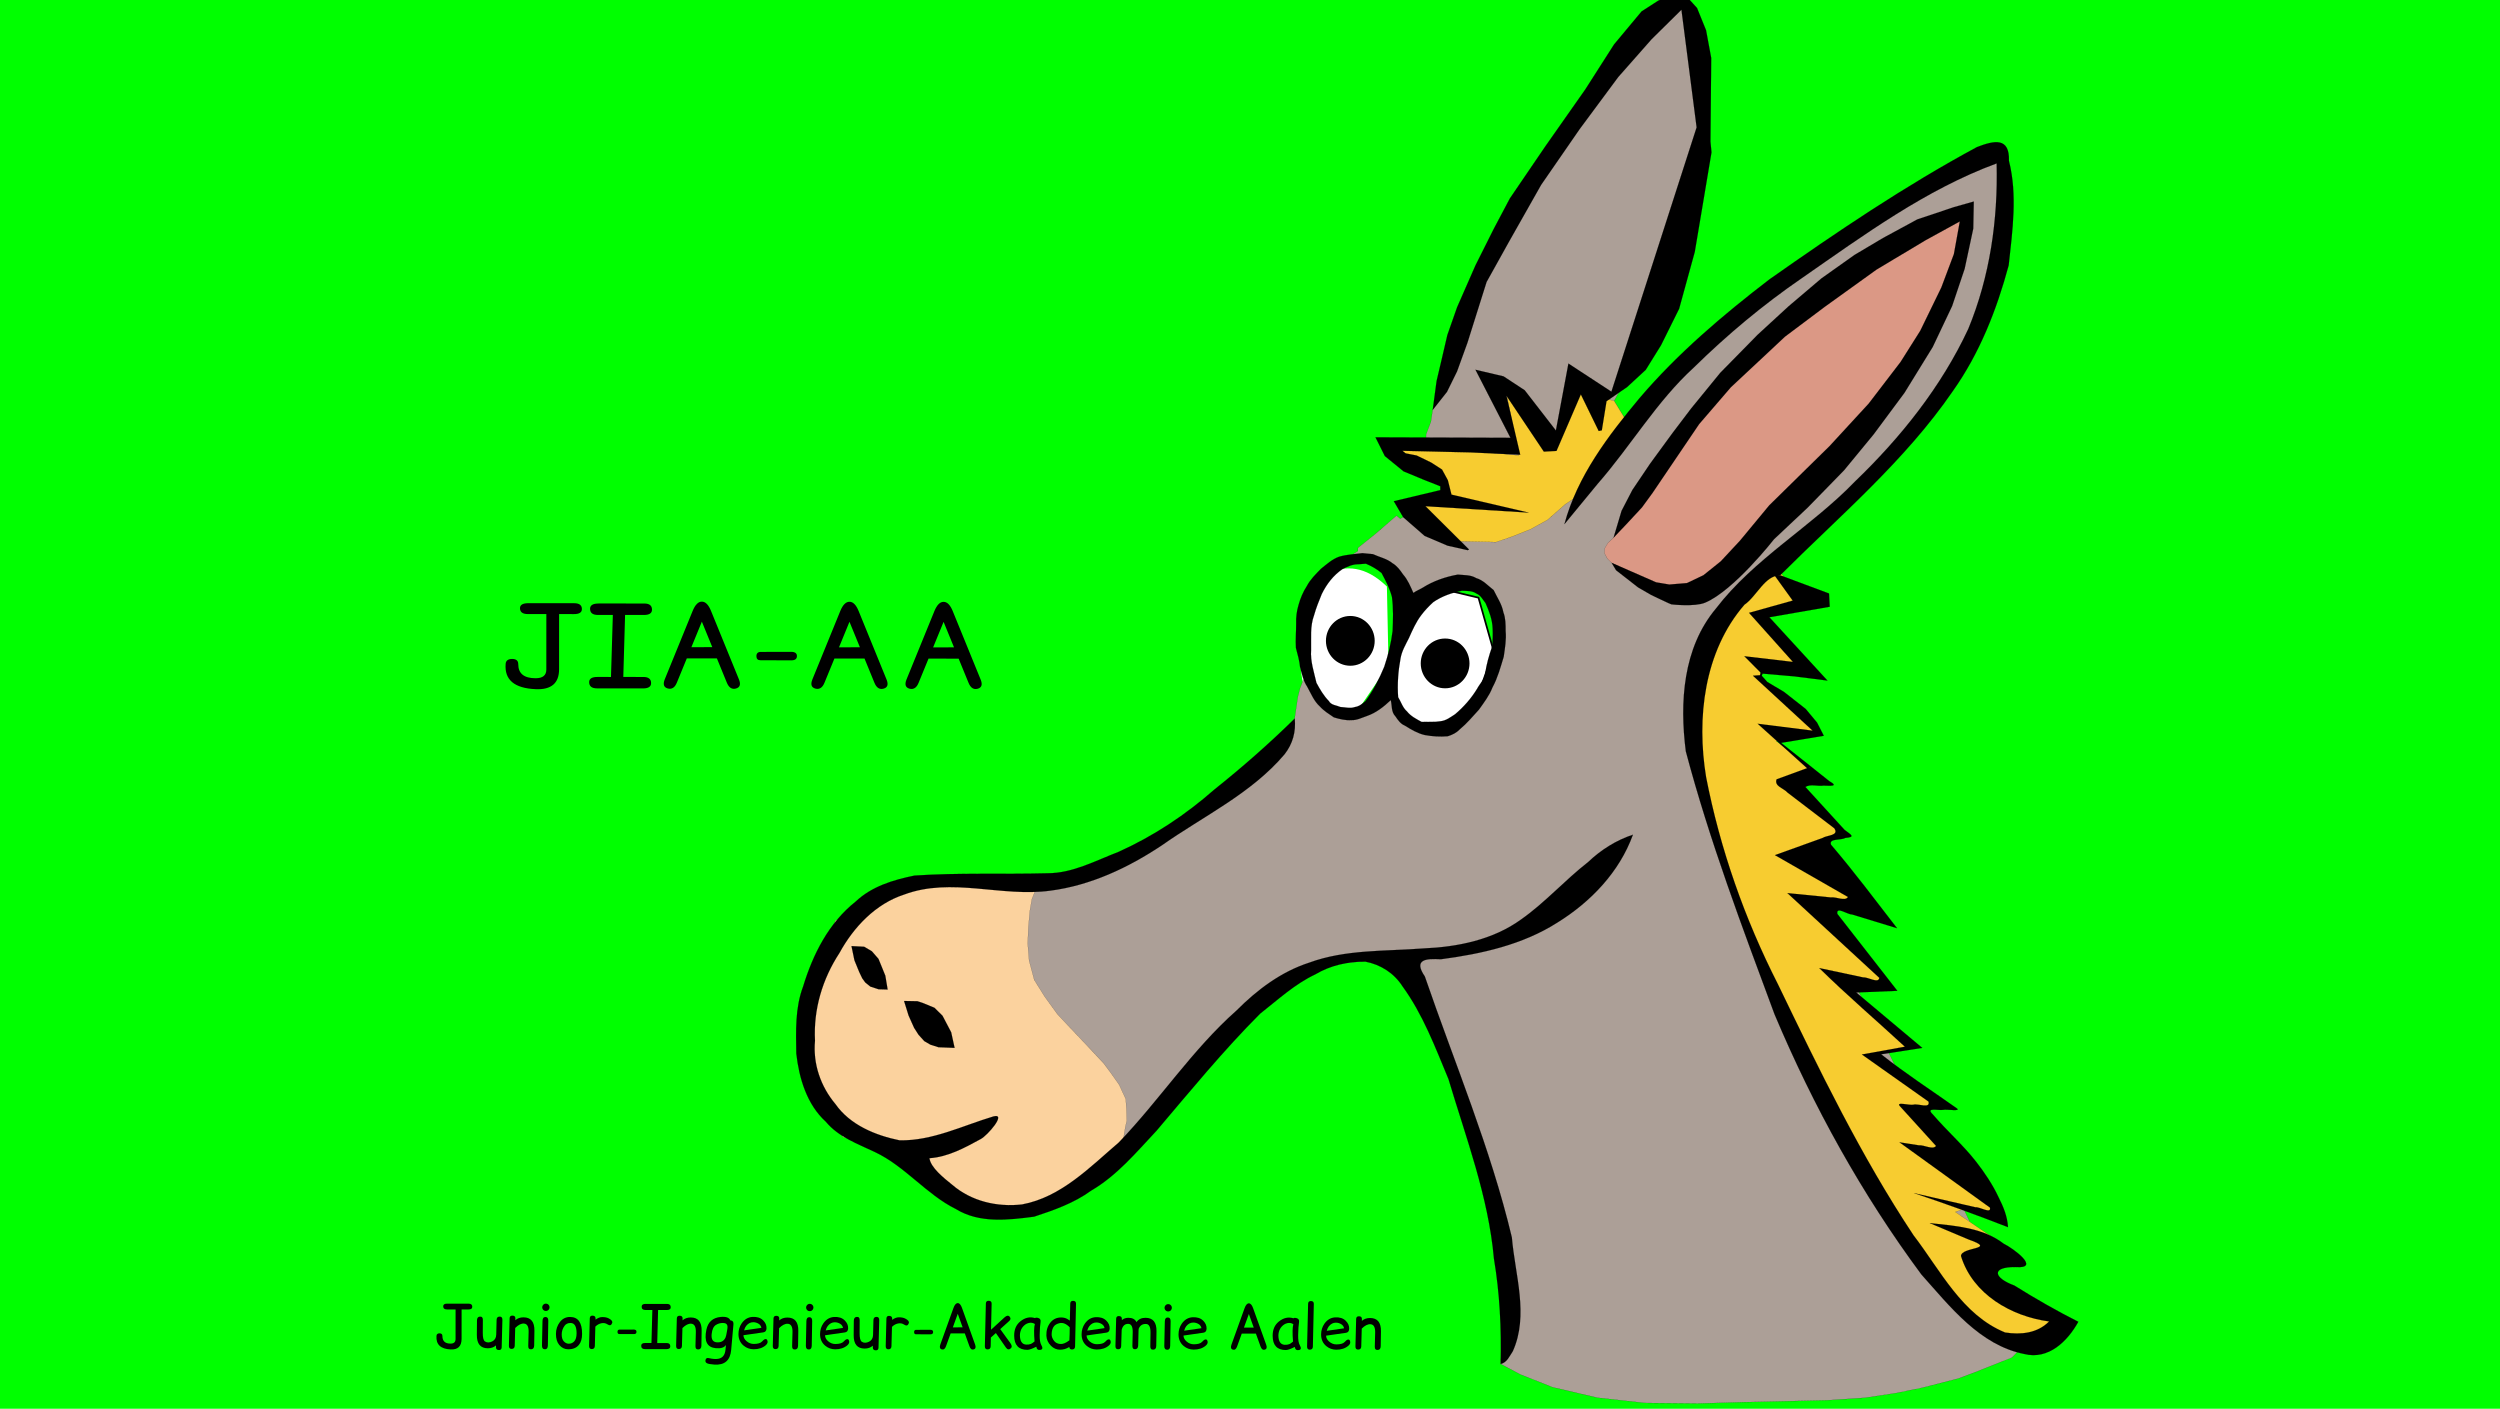 <?xml version="1.0" encoding="UTF-8" standalone="no"?>
<svg
   xmlns:dc="http://purl.org/dc/elements/1.1/"
   xmlns:cc="http://creativecommons.org/ns#"
   xmlns:rdf="http://www.w3.org/1999/02/22-rdf-syntax-ns#"
   xmlns:svg="http://www.w3.org/2000/svg"
   xmlns="http://www.w3.org/2000/svg"
   xmlns:sodipodi="http://sodipodi.sourceforge.net/DTD/sodipodi-0.dtd"
   xmlns:inkscape="http://www.inkscape.org/namespaces/inkscape"
   id="svg767"
   version="1.1"
   viewBox="0 0 63.727 35.909"
   height="35.909mm"
   width="63.727mm"
   sodipodi:docname="jia.svg"
   inkscape:version="1.0.2 (e86c870879, 2021-01-15)">
  <sodipodi:namedview
     pagecolor="#ffffff"
     bordercolor="#666666"
     borderopacity="1"
     objecttolerance="10"
     gridtolerance="10"
     guidetolerance="10"
     inkscape:pageopacity="0"
     inkscape:pageshadow="2"
     inkscape:window-width="1920"
     inkscape:window-height="1020"
     id="namedview61"
     showgrid="false"
     fit-margin-top="0"
     fit-margin-left="0"
     fit-margin-right="0"
     fit-margin-bottom="0"
     inkscape:zoom="1.6665902"
     inkscape:cx="270.91716"
     inkscape:cy="11.145902"
     inkscape:window-x="0"
     inkscape:window-y="36"
     inkscape:window-maximized="1"
     inkscape:current-layer="svg767"
     inkscape:document-rotation="0" />
  <defs
     id="defs761" />
  <rect
     style="fill:#00ff00;stroke-width:1.603;stop-color:#000000;fill-opacity:1"
     id="rect886"
     width="63.727"
     height="35.909"
     x="1.7763568e-15"
     y="0" />
  <path
     style="opacity:1;vector-effect:none;fill:#ffffff;fill-opacity:1;stroke:none;stroke-width:0.045;stroke-linecap:butt;stroke-linejoin:miter;stroke-miterlimit:4;stroke-dasharray:none;stroke-dashoffset:0;stroke-opacity:1"
     d="m 33.35,15.243 0.502,-0.654 c 0.459,-0.162 0.938,-0.183 1.501,0.362 l 0.042,2.004 -0.914,1.341 c -0.552,0.177 -0.918,-0.171 -1.219,-0.702 -0.236,-0.795 -0.072,-1.573 0.088,-2.35 z"
     id="path888"
     sodipodi:nodetypes="ccccccc" />
  <path
     style="opacity:1;vector-effect:none;fill:#ffffff;fill-opacity:1;stroke:#000000;stroke-width:0.045;stroke-linecap:butt;stroke-linejoin:miter;stroke-miterlimit:4;stroke-dasharray:none;stroke-dashoffset:0;stroke-opacity:1"
     d="m 35.785,15.774 1.076,-0.735 0.827,0.196 0.387,1.366 -0.578,1.628 -1.033,0.54 -0.957,-0.423 -0.245,-1.133 z"
     id="path890" />
  <g
     transform="translate(-49.814,-144.309)"
     id="layer1">
    <g
       transform="matrix(-0.287,-0.498,0.498,-0.287,119.427,439.604)"
       id="g5017"
       style="display:inline">
      <path
         style="opacity:1;vector-effect:none;fill:#fbd29e;fill-opacity:1;stroke:#000000;stroke-width:0.005;stroke-linecap:butt;stroke-linejoin:miter;stroke-miterlimit:4;stroke-dasharray:none;stroke-dashoffset:0;stroke-opacity:1"
         d="m 436.485,169.85 -0.132,-0.076 -0.347,-2.663 0.034,-1.061 0.382,-2.141 1.361,-1.878 4.119,-1.205 1.328,-2.023 2.77,0.181 0.926,0.495 2.42,0.935 2.382,2.903 -0.223,3.67 -2.502,4.334 -4.956,2.491 z"
         id="path972" />
      <path
         style="opacity:1;vector-effect:none;fill:#ac9f97;fill-opacity:1;stroke:#000000;stroke-width:0.005;stroke-linecap:butt;stroke-linejoin:miter;stroke-miterlimit:4;stroke-dasharray:none;stroke-dashoffset:0;stroke-opacity:1"
         d="m 419.956,179.051 -0.834,0.522 -1.212,0.961 -1.392,1.488 -1.246,1.697 -1.197,2.027 -0.985,1.83 -1.754,3.207 -0.75,1.53 -0.505,1.29 -0.374,1.125 -0.443,1.583 -0.135,0.819 -0.247,1.705 0.245,0.914 11.408,0.919 9.887,0.662 12.034,1.067 1.953,4.894 1.772,6.655 1.842,4.688 2.224,2.918 2.509,2.301 1.767,0.878 0.747,0.183 0.362,-5.121 -0.447,-6.796 -1.387,-6.522 -0.469,-1.71 1.118,-0.029 1.023,1.674 6.762,7.244 2.63,1.661 2.775,0.856 0.733,-0.039 -2.341,-6.469 -2.396,-5.328 -4.426,-5.505 -1.082,-1.264 -0.415,-0.328 -0.385,-0.471 -0.173,-0.1 -1.526,-0.064 -1.453,0.085 0.489,-2.631 -0.005,-0.145 0.205,-0.077 -0.231,-1.2 -0.154,-0.995 -0.12,-0.069 -0.012,-0.256 -1.35,1.015 -1.667,0.21 -0.491,2.204 -1.237,0.849 -2.279,-0.73 -1.33,-1.727 -0.452,-1.771 0.647,-1.367 0.954,-0.391 1.026,0.131 -0.2,-1.039 0.162,-0.866 0.653,-0.885 1.184,-0.081 0.656,-0.243 -0.248,-0.31 -0.295,-0.288 -0.757,-0.597 -0.966,-2.05 -0.723,-7.826 0.948,-3.734 -0.378,-0.485 -0.42,-0.349 -0.582,-0.407 -0.611,-0.388 -0.684,-0.324 -0.862,-0.231 -0.87,0.03 -0.964,0.101 -0.678,0.159 -1.217,0.292 -1.007,0.236 -0.535,0.064 -0.638,0.058 -0.692,-0.062 -0.402,-0.196 -0.461,-0.248 -0.196,-0.184 -0.289,-0.238 -0.323,-0.24 2.734,10.035 -0.575,2.227 -1.001,2.318 -3.048,0.141 -5.175,-0.945 -5.677,-1.43 z"
         id="path970" />
      <path
         style="opacity:1;vector-effect:none;fill:#000000;fill-opacity:1;stroke:#000000;stroke-width:0.005;stroke-linecap:butt;stroke-linejoin:miter;stroke-miterlimit:4;stroke-dasharray:none;stroke-dashoffset:0;stroke-opacity:1"
         d="m 419.956,179.051 c 1.34,0.815 2.73,1.53 4.202,2.077 2.497,1.158 5.239,1.597 7.899,2.227 1.516,0.196 3.062,0.452 4.586,0.288 0.697,-0.032 1.326,-0.363 1.771,-0.882 0.395,-0.684 0.628,-1.413 0.618,-2.208 0.083,-0.997 -0.148,-2.006 -0.289,-2.99 -0.603,-2.233 -1.424,-4.394 -2.203,-6.569 -0.383,-1.264 -0.848,-2.512 -0.854,-3.849 -0.101,-0.917 0.076,-1.866 0.262,-2.757 0.447,-1.077 0.948,-2.253 2.022,-2.835 1.225,-0.817 2.766,-1.004 3.985,-1.851 0.711,-0.49 1.375,-1.063 2.255,-1.216 1.08,-0.347 2.259,-0.065 3.272,0.375 0.88,0.49 1.777,0.958 2.428,1.75 1.02,1.088 1.875,2.393 2.097,3.894 0.228,0.964 0.002,1.92 -0.303,2.839 -0.863,1.759 -1.921,3.433 -2.854,5.157 -0.561,0.969 -0.582,2.125 -0.754,3.206 -0.169,1.693 -0.063,3.391 0.272,5.057 0.238,1.57 0.55,3.131 0.95,4.668 -0.539,-0.247 -0.929,-0.637 -1.15,-1.189 -0.77,-2.145 -0.575,-4.479 -0.779,-6.721 -0.117,-1.789 0.037,-3.633 0.729,-5.296 0.818,-2.015 2.719,-3.491 3.087,-5.703 0.276,-1.301 -0.133,-2.662 -0.814,-3.779 -0.623,-1.232 -1.595,-2.256 -2.831,-2.882 -0.836,-0.594 -1.885,-0.796 -2.888,-0.616 -1.122,0.096 -2.091,0.846 -2.813,1.663 -0.75,1.248 -0.831,2.749 -1.16,4.142 -0.166,0.587 -0.599,-0.662 -0.585,-0.995 0.019,-0.807 0.035,-1.657 0.4,-2.397 -0.389,-0.162 -1.077,0.112 -1.527,0.286 -1.063,0.372 -1.861,1.231 -2.302,2.25 -0.586,1.657 -0.071,3.433 0.241,5.095 0.73,2.513 1.936,4.87 2.463,7.445 0.339,1.253 0.501,2.565 0.228,3.846 -0.29,1.69 -1.252,3.174 -1.983,4.705 -0.703,1.346 -1.212,2.869 -1.049,4.401 0.116,1.292 0.54,2.547 0.72,3.837 0.186,0.758 0.218,1.571 0.06,2.329 -1.134,-1.345 -1.646,-3.105 -1.703,-4.841 -0.084,-1.832 0.48,-3.625 1.171,-5.297 0.375,-0.57 0.601,-1.065 -0.304,-0.996 -3.992,-0.776 -8.051,-1.274 -11.957,-2.435 -1.511,-0.71 -3.364,-1.059 -4.394,-2.483 -0.121,-0.249 -0.3,-0.457 -0.224,-0.751 z"
         id="path157" />
      <path
         style="opacity:1;vector-effect:none;fill:#db9885;fill-opacity:1;stroke:#000000;stroke-width:0.005;stroke-linecap:butt;stroke-linejoin:miter;stroke-miterlimit:4;stroke-dasharray:none;stroke-dashoffset:0;stroke-opacity:1"
         d="m 449.207,201.687 -0.077,-0.329 -0.131,-0.235 -0.192,-0.129 -0.261,-0.009 -0.263,0.07 -2.456,1.576 -0.48,1.846 0.667,2.952 2.868,8.665 2.383,3.996 2.551,2.29 0.436,-3.986 -0.949,-6.926 -1.092,-3.571 -0.643,-1.517 -2.263,-4.496 z"
         id="path159" />
      <path
         style="opacity:1;vector-effect:none;fill:#f7cc30;fill-opacity:1;stroke:#000000;stroke-width:0.005;stroke-linecap:butt;stroke-linejoin:miter;stroke-miterlimit:4;stroke-dasharray:none;stroke-dashoffset:0;stroke-opacity:1"
         d="m 453.327,204.767 1.118,-0.029 0.161,-0.156 1.129,-1.001 -1.613,-2.068 3.381,-0.624 -3.034,-1.023 1.876,-2.665 1.195,-1.886 -1.576,0.76 -0.962,0.404 -0.488,-0.477 0.175,-1.072 -2.191,0.565 -0.072,0.278 -0.788,1.304 -0.15,0.784 -0.118,0.82 -0.017,0.861 0.207,1.026 0.029,0.443 z"
         id="path966" />
      <path
         style="opacity:1;vector-effect:none;fill:#f7cc30;fill-opacity:1;stroke:#000000;stroke-width:0.005;stroke-linecap:butt;stroke-linejoin:miter;stroke-miterlimit:4;stroke-dasharray:none;stroke-dashoffset:0;stroke-opacity:1"
         d="m 444.407,207.292 -1.843,0.269 0.289,-1.823 -3.029,0.508 1.123,-1.821 -0.396,-0.175 -2.665,0.984 -0.727,-0.064 0.628,-1.734 -2.665,1.108 0.598,-1.467 -2.944,1.037 0.018,-1.908 -3.136,1.032 0.762,-1.905 -4.506,1.005 0.814,-1.502 -0.983,0.072 -2.71,0.94 0.659,-1.787 -3.523,1.732 0.364,-1.122 -5.737,0.828 0.878,-1.305 0.053,-0.307 -1.995,0.963 -1.085,-1.106 -3.649,1.766 -0.016,-1.91 2.455,-1.514 5.514,-0.903 3.94,0.161 7.191,0.439 6.814,1.091 4.176,1.167 3.381,2.361 0.818,0.952 1.111,2.045 z"
         id="path968" />
      <ellipse
         style="opacity:1;fill:#000000;fill-opacity:1;stroke:#000000;stroke-width:0.276;stroke-miterlimit:4;stroke-dasharray:none;stroke-opacity:1"
         id="path74"
         cx="-57.403"
         cy="-484.286"
         rx="0.943"
         ry="0.966"
         transform="rotate(120)" />
      <ellipse
         style="opacity:1;fill:#000000;fill-opacity:1;stroke:#000000;stroke-width:0.276;stroke-miterlimit:4;stroke-dasharray:none;stroke-opacity:1"
         id="path74-4"
         cx="-61.608"
         cy="-485.283"
         rx="0.943"
         ry="0.966"
         transform="rotate(120)" />
      <path
         style="opacity:1;vector-effect:none;fill:#000000;fill-opacity:1;stroke:#000000;stroke-width:0.005;stroke-linecap:butt;stroke-linejoin:miter;stroke-miterlimit:4;stroke-dasharray:none;stroke-dashoffset:0;stroke-opacity:1"
         d="m 415.863,198.665 c -0.669,0.918 -1.348,1.935 -2.421,2.377 -0.397,0.269 -1.808,0.884 -1.167,-0.052 0.568,-0.964 0.072,-1.09 -0.679,-0.463 -0.96,0.512 -1.9,1.058 -2.81,1.655 -0.512,-0.847 -0.81,-1.998 -0.038,-2.793 1.322,-1.51 3.464,-1.797 5.333,-2.189 4.397,-0.51 8.859,-0.429 13.247,0.119 4.045,0.686 8.111,1.345 12.072,2.415 2.02,0.845 4.029,2.173 4.814,4.314 1.077,2.587 1.029,5.478 1.803,8.156 0.676,2.735 1.733,5.424 3.355,7.736 1.53,1.987 3.537,3.565 5.733,4.755 0.568,-3.32 0.184,-6.701 -0.095,-10.031 -0.164,-2.074 -0.522,-4.115 -1.043,-6.129 -0.481,-2.18 -1.616,-4.15 -2.335,-6.257 -0.272,-0.726 -0.545,-1.452 -0.817,-2.178 1.555,1.554 2.428,3.638 3.176,5.671 0.875,2.457 1.348,5.05 1.689,7.628 0.327,3.623 0.591,7.272 0.488,10.904 -0.128,0.812 -0.339,1.477 -1.237,0.921 -1.498,-0.42 -2.768,-1.415 -4.009,-2.323 -1.447,-1.45 -2.734,-3.06 -3.595,-4.931 -1.621,-3.383 -2.29,-7.112 -3.256,-10.714 0.341,-0.593 -0.287,-1.362 -0.339,-2.027 -0.898,-2.584 -3.293,-4.356 -5.777,-5.289 -3.081,-1.055 -6.297,-1.657 -9.548,-1.826 -4.205,-0.308 -8.435,-0.616 -12.649,-0.349 -1.946,0.258 -4.13,0.099 -5.762,1.365 -0.443,0.549 -0.748,1.224 -0.551,1.938 1.029,-1.338 2.736,-2.334 4.466,-1.937 0.356,0.225 -0.586,1.565 0.463,0.661 0.496,-0.377 0.992,-0.753 1.489,-1.13 z"
         id="path904" />
      <path
         style="opacity:1;vector-effect:none;fill:#000000;fill-opacity:1;stroke:#000000;stroke-width:0.005;stroke-linecap:butt;stroke-linejoin:miter;stroke-miterlimit:4;stroke-dasharray:none;stroke-dashoffset:0;stroke-opacity:1"
         d="m 417.369,198.718 c -1.107,0.98 -2.236,1.933 -3.391,2.857 0.428,0.214 0.892,0.275 1.365,0.3 0.616,0.053 1.245,0.009 1.857,-0.076 0.941,-0.132 1.847,-0.445 2.777,-0.616 0.46,-0.135 0.014,0.3 -0.054,0.497 -0.042,0.152 -0.497,0.685 -0.228,0.552 1.242,-0.573 2.461,-1.199 3.735,-1.702 -0.222,0.574 -0.443,1.148 -0.665,1.721 1.197,-0.437 2.394,-0.874 3.591,-1.311 -0.282,0.539 -0.563,1.078 -0.845,1.617 1.427,-0.2 2.855,-0.401 4.282,-0.601 0.344,0.121 -0.246,0.369 -0.345,0.551 -0.508,0.475 -1.017,0.95 -1.525,1.425 1.559,-0.213 3.122,-0.4 4.67,-0.688 0.311,0.051 -0.062,0.48 -0.054,0.697 -0.211,0.443 0.017,0.278 0.325,0.152 0.839,-0.185 1.677,-0.37 2.516,-0.555 0.014,0.263 -0.253,0.48 -0.348,0.725 -0.145,0.245 -0.402,0.586 0.045,0.321 0.318,-0.125 0.637,-0.251 0.955,-0.376 0.093,-0.536 0.186,-1.071 0.279,-1.607 -0.215,-0.255 -0.502,0.083 -0.753,0.127 -0.802,0.335 -1.604,0.671 -2.406,1.006 -0.405,0.031 -0.097,-0.433 -0.112,-0.672 0.132,-0.734 0.263,-1.468 0.395,-2.203 -1.075,0.626 -2.15,1.252 -3.225,1.878 -0.118,-0.21 0.278,-0.447 0.362,-0.668 0.376,-0.524 0.751,-1.048 1.127,-1.572 -1.763,0.551 -3.527,1.103 -5.29,1.654 -0.223,-0.161 0.288,-0.416 0.38,-0.617 0.441,-0.491 0.882,-0.982 1.324,-1.473 -1.656,0.462 -3.278,1.036 -4.918,1.549 0.218,-0.608 0.436,-1.217 0.654,-1.825 -1.094,0.505 -2.188,1.011 -3.283,1.516 -0.337,-0.085 0.16,-0.435 0.212,-0.644 0.039,-0.157 0.535,-0.631 0.238,-0.554 -0.775,0.169 -1.55,0.337 -2.324,0.506 -0.089,-0.222 0.307,-0.43 0.405,-0.646 0.182,-0.226 0.364,-0.452 0.546,-0.679 -1.504,0.677 -3.009,1.354 -4.513,2.031 -0.296,-0.088 0.266,-0.378 0.336,-0.552 0.634,-0.682 1.268,-1.364 1.902,-2.046 z"
         id="path906" />
      <path
         style="opacity:1;vector-effect:none;fill:#000000;fill-opacity:1;stroke:#000000;stroke-width:0.005;stroke-linecap:butt;stroke-linejoin:miter;stroke-miterlimit:4;stroke-dasharray:none;stroke-dashoffset:0;stroke-opacity:1"
         d="m 436.034,204.208 1.578,-0.626 -0.673,1.797 0.656,0.033 0.78,-0.136 1.134,-0.456 0.749,-0.42 0.361,-0.076 0.064,0.079 -0.81,1.161 -0.894,1.178 3.72,-0.83 -0.933,2.552 0.525,0.266 1.779,-1.471 0.165,-0.225 -1.413,0.144 0.497,-1.949 -2.858,0.599 1.294,-1.74 -0.995,0.264 -0.081,-0.082 0.137,-0.283 -3.433,1.076 1.482,-1.958 -2.836,0.925 z"
         id="path910" />
      <path
         style="opacity:1;vector-effect:none;fill:#000000;fill-opacity:1;stroke:#000000;stroke-width:0.005;stroke-linecap:butt;stroke-linejoin:miter;stroke-miterlimit:4;stroke-dasharray:none;stroke-dashoffset:0;stroke-opacity:1"
         d="m 451.951,195.872 2.63,-0.716 -2.532,3.824 2.401,-2.567 0.634,0.179 0.539,0.013 0.512,-0.264 0.591,-0.401 0.331,-0.382 0.162,-0.058 -1.566,2.574 -1.192,1.864 2.572,0.776 -2.976,0.2 -0.254,0.502 1.633,2.187 -1.802,-0.125 -0.043,0.135 1.015,0.826 0.089,1.108 0.248,1.094 0.608,1.133 0.999,1.501 1.839,1.861 1.649,1.36 1.806,1.487 0.436,0.198 3.196,1.881 1.181,0.416 1.053,0.146 0.692,-0.151 0.359,-0.468 0.091,-0.711 -0.044,-0.878 -0.658,-1.784 -1.094,-2.106 -1.301,-2.794 -1.214,-2.513 -0.824,-1.311 -0.986,-1.493 -1.205,-1.637 -0.851,-0.989 -0.796,-0.744 -0.737,-0.692 -1.021,-0.785 0.377,0.946 0.563,0.84 0.875,1.038 0.938,1.021 0.971,1.058 1.059,1.766 1.464,2.48 1.291,2.718 1.145,2.633 0.714,2.118 0.471,1.8 -4.856,-2.022 -8.269,-9.127 2.033,-1.029 -2.295,-1.964 2.238,-0.307 1.002,-0.505 0.876,-0.933 -3.389,-0.162 3.006,-5.176 -0.927,-0.056 -1.002,0.381 -0.766,0.588 -0.622,0.493 -0.147,-0.085 0.604,-2.032 -0.821,0.006 -1.197,0.411 -0.881,0.664 -0.619,0.673 z"
         id="path914" />
      <path
         style="opacity:1;vector-effect:none;fill:#000000;fill-opacity:1;stroke:#000000;stroke-width:0.005;stroke-linecap:butt;stroke-linejoin:miter;stroke-miterlimit:4;stroke-dasharray:none;stroke-dashoffset:0;stroke-opacity:1"
         d="m 448.283,201.056 -1.732,1.276 -0.379,0.46 -0.335,0.711 -0.063,0.805 0.151,0.979 0.367,1.192 0.709,1.905 0.942,3.634 0.765,2.439 0.895,2.15 0.761,1.445 1.2,1.773 1.004,1.22 1.123,0.95 0.036,-1.738 -0.043,-2.537 -0.284,-2.815 -0.264,-2.175 -0.748,-3.208 -0.712,-2.031 -1.614,-3.319 -0.322,-0.726 -0.298,-0.964 -0.235,-0.794 0.853,0.9 0.562,0.877 0.616,1.26 0.687,1.552 0.525,1.245 0.728,1.915 0.634,2.275 0.408,1.818 0.345,1.883 0.17,1.794 0.019,1.468 -0.045,1.733 -0.339,1.676 -0.224,0.888 -1.026,-0.617 -1.355,-1.222 -1.155,-1.307 -1.144,-1.653 -1.136,-2.101 -0.916,-2.112 -0.723,-1.925 -0.627,-2.221 -0.47,-1.993 c 0,0 -1.086,-2.682 -0.912,-4.056 0.062,-0.494 0.679,-1.329 0.679,-1.329 0,0 0.074,-0.058 0.112,-0.086 0.233,-0.17 0.712,-0.493 0.712,-0.493 l 0.566,-0.327 1.149,-0.467 z"
         id="path887" />
      <path
         style="opacity:1;vector-effect:none;fill:#000000;fill-opacity:1;stroke:#000000;stroke-width:0.005;stroke-linecap:butt;stroke-linejoin:miter;stroke-miterlimit:4;stroke-dasharray:none;stroke-dashoffset:0;stroke-opacity:1"
         d="m 447.116,164.166 -0.661,-0.149 -0.594,-0.06 -0.362,0.017 -0.373,0.08 -0.273,0.157 -0.278,0.254 -0.38,0.604 0.674,0.214 0.829,0.033 0.486,-0.134 0.455,-0.353 0.17,-0.153 z"
         id="path889" />
      <path
         style="opacity:1;vector-effect:none;fill:#000000;fill-opacity:1;stroke:#000000;stroke-width:0.005;stroke-linecap:butt;stroke-linejoin:miter;stroke-miterlimit:4;stroke-dasharray:none;stroke-dashoffset:0;stroke-opacity:1"
         d="m 450.389,163.361 -0.304,0.472 -0.346,0.196 -0.439,0.086 -0.384,-0.052 -0.413,-0.057 -0.584,-0.218 0.211,-0.343 0.286,-0.256 0.267,-0.103 0.228,-0.025 0.313,0.024 0.554,0.075 z"
         id="path891" />
      <path
         style="opacity:1;vector-effect:none;fill:#000000;fill-opacity:1;stroke:#000000;stroke-width:0.005;stroke-linecap:butt;stroke-linejoin:miter;stroke-miterlimit:4;stroke-dasharray:none;stroke-dashoffset:0;stroke-opacity:1"
         d="m 454.169,191.705 c 0.138,-0.324 0.301,-0.646 0.384,-0.987 0.058,-0.322 -0.015,-0.647 -0.064,-0.966 -0.09,-0.319 -0.171,-0.641 -0.351,-0.924 -0.138,-0.27 -0.326,-0.518 -0.539,-0.733 -0.194,-0.206 -0.416,-0.375 -0.667,-0.507 -0.31,-0.178 -0.606,-0.389 -0.925,-0.546 -0.283,-0.078 -0.57,-0.146 -0.837,-0.269 -0.296,-0.078 -0.588,-0.179 -0.899,-0.157 -0.353,-0.003 -0.71,-0.063 -1.052,0.051 -0.255,0.053 -0.492,0.184 -0.724,0.295 -0.193,0.183 -0.377,0.373 -0.495,0.614 -0.128,0.204 -0.138,0.46 -0.184,0.693 -0.081,0.421 -0.016,0.849 0.083,1.261 -0.239,-0.067 -0.464,-0.25 -0.721,-0.181 -0.201,0.016 -0.404,0.028 -0.57,0.157 -0.288,0.154 -0.584,0.318 -0.806,0.559 -0.219,0.259 -0.409,0.545 -0.553,0.851 -0.048,0.209 -0.061,0.418 3.3e-4,0.625 0.068,0.399 0.21,0.783 0.332,1.168 0.161,0.349 0.308,0.707 0.552,1.009 0.254,0.415 0.601,0.759 0.931,1.112 0.301,0.235 0.594,0.482 0.944,0.642 0.246,0.141 0.49,0.285 0.775,0.329 0.343,0.123 0.709,0.089 1.066,0.117 0.29,-0.12 0.613,-0.18 0.846,-0.405 0.254,-0.139 0.378,-0.403 0.542,-0.628 0.189,-0.528 0.297,-1.085 0.273,-1.648 -0.003,-0.155 0.025,-0.311 0.005,-0.466 0.314,0.032 0.628,0.077 0.941,0.013 0.233,-0.018 0.464,-0.042 0.67,-0.161 0.3,-0.112 0.516,-0.367 0.776,-0.547 0.089,-0.125 0.177,-0.249 0.266,-0.374 z m -0.476,-0.111 c -0.216,0.163 -0.456,0.306 -0.707,0.397 -0.385,-0.012 -0.777,-0.029 -1.149,-0.131 -0.468,-0.194 -0.901,-0.46 -1.327,-0.732 -0.434,-0.325 -0.826,-0.706 -1.185,-1.111 -0.351,-0.457 -0.669,-0.945 -0.899,-1.473 -0.043,-0.185 -0.07,-0.37 0.003,-0.552 0.039,-0.212 0.208,-0.372 0.32,-0.549 0.157,-0.115 0.271,-0.317 0.486,-0.313 0.318,-0.082 0.649,-0.083 0.974,-0.074 0.468,0.144 0.963,0.24 1.375,0.518 0.444,0.269 0.939,0.481 1.276,0.889 0.233,0.236 0.439,0.501 0.642,0.762 0.273,0.404 0.467,0.868 0.501,1.358 -0.014,0.237 -0.036,0.49 -0.161,0.699 -0.05,0.104 -0.099,0.207 -0.149,0.311 z m -3.163,3.086 c -0.126,0.189 -0.223,0.406 -0.441,0.505 -0.154,0.125 -0.373,0.102 -0.558,0.135 -0.392,-0.041 -0.788,-0.103 -1.139,-0.292 -0.238,-0.123 -0.473,-0.266 -0.686,-0.426 -0.267,-0.305 -0.544,-0.599 -0.866,-0.848 -0.222,-0.155 -0.279,-0.442 -0.42,-0.661 -0.238,-0.438 -0.401,-0.916 -0.488,-1.405 -0.011,-0.242 -0.049,-0.487 0.054,-0.716 0.095,-0.261 0.265,-0.49 0.39,-0.739 0.231,-0.14 0.457,-0.291 0.73,-0.331 0.239,-0.084 0.496,-0.016 0.744,-0.024 0.52,0.252 1.003,0.579 1.441,0.955 0.254,0.212 0.412,0.499 0.592,0.77 0.226,0.311 0.454,0.62 0.604,0.976 0.104,0.239 0.179,0.499 0.235,0.752 0.039,0.458 -0.05,0.914 -0.193,1.348 z"
         id="path893" />
      <g
         id="text904"
         style="font-style:normal;font-variant:normal;font-weight:normal;font-stretch:normal;font-size:5.348px;line-height:1.25;font-family:'Comic Relief';-inkscape-font-specification:'Comic Relief, Normal';font-variant-ligatures:normal;font-variant-caps:normal;font-variant-numeric:normal;font-feature-settings:normal;text-align:start;letter-spacing:0px;word-spacing:0px;writing-mode:lr-tb;text-anchor:start;fill:#000000;fill-opacity:1;stroke:none;stroke-width:0.055"
         transform="matrix(-0.533,0.923,-0.813,-0.469,0,0)"
         aria-label="JIA-AA">
        <path
           id="path1143"
           style="font-style:normal;font-variant:normal;font-weight:normal;font-stretch:normal;font-size:5.348px;font-family:'Comic Relief';-inkscape-font-specification:'Comic Relief, Normal';font-variant-ligatures:normal;font-variant-caps:normal;font-variant-numeric:normal;font-feature-settings:normal;text-align:start;writing-mode:lr-tb;text-anchor:start;stroke-width:0.055"
           d="m -91.839,-518.781 h 1.904 q 0.316,0 0.321,0.269 0.005,0.248 -0.337,0.245 h -0.611 v 2.606 q 0,0.99 -0.971,0.943 -1.334,-0.063 -1.253,-1.196 0.016,-0.23 0.272,-0.232 0.253,0.003 0.253,0.245 0,0.666 0.721,0.666 0.447,0 0.447,-0.41 v -2.622 h -0.768 q -0.329,0 -0.329,-0.279 0,-0.235 0.352,-0.235 z" />
        <path
           id="path1145"
           style="font-style:normal;font-variant:normal;font-weight:normal;font-stretch:normal;font-size:5.348px;font-family:'Comic Relief';-inkscape-font-specification:'Comic Relief, Normal';font-variant-ligatures:normal;font-variant-caps:normal;font-variant-numeric:normal;font-feature-settings:normal;text-align:start;writing-mode:lr-tb;text-anchor:start;stroke-width:0.055"
           d="m -88.922,-518.77 h 1.904 q 0.316,0 0.321,0.282 0.005,0.259 -0.337,0.259 h -0.783 l -0.073,2.93 h 0.836 q 0.316,0 0.321,0.282 0.005,0.259 -0.337,0.259 h -1.911 q -0.329,0 -0.329,-0.295 0,-0.248 0.352,-0.245 h 0.556 l 0.076,-2.93 h -0.619 q -0.329,0 -0.329,-0.292 0,-0.248 0.352,-0.248 z" />
        <path
           id="path1147"
           style="font-style:normal;font-variant:normal;font-weight:normal;font-stretch:normal;font-size:5.348px;font-family:'Comic Relief';-inkscape-font-specification:'Comic Relief, Normal';font-variant-ligatures:normal;font-variant-caps:normal;font-variant-numeric:normal;font-feature-settings:normal;text-align:start;writing-mode:lr-tb;text-anchor:start;stroke-width:0.055"
           d="m -84.243,-518.428 1.165,3.24 q 0.128,0.358 -0.131,0.433 -0.248,0.073 -0.376,-0.287 l -0.41,-1.136 h -1.253 l -0.41,1.136 q -0.125,0.358 -0.376,0.287 -0.256,-0.076 -0.131,-0.433 l 1.162,-3.24 q 0.157,-0.433 0.381,-0.433 0.222,0 0.379,0.433 z m -0.379,0.512 -0.436,1.209 0.87,-0.005 z" />
        <path
           id="path1149"
           style="font-style:normal;font-variant:normal;font-weight:normal;font-stretch:normal;font-size:5.348px;font-family:'Comic Relief';-inkscape-font-specification:'Comic Relief, Normal';font-variant-ligatures:normal;font-variant-caps:normal;font-variant-numeric:normal;font-feature-settings:normal;text-align:start;writing-mode:lr-tb;text-anchor:start;stroke-width:0.055"
           d="m -82.164,-516.488 1.253,-0.005 q 0.245,0 0.245,0.198 0,0.204 -0.232,0.204 l -1.282,-0.003 q -0.172,0 -0.172,-0.193 0,-0.201 0.188,-0.201 z" />
        <path
           id="path1151"
           style="font-style:normal;font-variant:normal;font-weight:normal;font-stretch:normal;font-size:5.348px;font-family:'Comic Relief';-inkscape-font-specification:'Comic Relief, Normal';font-variant-ligatures:normal;font-variant-caps:normal;font-variant-numeric:normal;font-feature-settings:normal;text-align:start;writing-mode:lr-tb;text-anchor:start;stroke-width:0.055"
           d="m -78.101,-518.428 1.165,3.24 q 0.128,0.358 -0.131,0.433 -0.248,0.073 -0.376,-0.287 l -0.41,-1.136 h -1.253 l -0.41,1.136 q -0.125,0.358 -0.376,0.287 -0.256,-0.076 -0.131,-0.433 l 1.162,-3.24 q 0.157,-0.433 0.381,-0.433 0.222,0 0.379,0.433 z m -0.379,0.512 -0.436,1.209 0.87,-0.005 z" />
        <path
           id="path1153"
           style="font-style:normal;font-variant:normal;font-weight:normal;font-stretch:normal;font-size:5.348px;font-family:'Comic Relief';-inkscape-font-specification:'Comic Relief, Normal';font-variant-ligatures:normal;font-variant-caps:normal;font-variant-numeric:normal;font-feature-settings:normal;text-align:start;writing-mode:lr-tb;text-anchor:start;stroke-width:0.055"
           d="m -74.185,-518.428 1.165,3.24 q 0.128,0.358 -0.131,0.433 -0.248,0.073 -0.376,-0.287 l -0.41,-1.136 h -1.253 l -0.41,1.136 q -0.125,0.358 -0.376,0.287 -0.256,-0.076 -0.131,-0.433 l 1.162,-3.24 q 0.157,-0.433 0.381,-0.433 0.222,0 0.379,0.433 z m -0.379,0.512 -0.436,1.209 0.87,-0.005 z" />
      </g>
      <g
         id="text908"
         style="font-style:normal;font-variant:normal;font-weight:normal;font-stretch:normal;font-size:2.674px;line-height:1.25;font-family:'Comic Relief';-inkscape-font-specification:'Comic Relief, Normal';font-variant-ligatures:normal;font-variant-caps:normal;font-variant-numeric:normal;font-feature-settings:normal;text-align:start;letter-spacing:0px;word-spacing:0px;writing-mode:lr-tb;text-anchor:start;fill:#000000;fill-opacity:1;stroke:none;stroke-width:0.028"
         transform="rotate(120)"
         aria-label="Junior-Ingenieur-Akademie Aalen">
        <path
           id="path1156"
           style="font-style:normal;font-variant:normal;font-weight:normal;font-stretch:normal;font-size:2.674px;font-family:'Comic Relief';-inkscape-font-specification:'Comic Relief, Normal';font-variant-ligatures:normal;font-variant-caps:normal;font-variant-numeric:normal;font-feature-settings:normal;text-align:start;writing-mode:lr-tb;text-anchor:start;stroke-width:0.028"
           d="m -101.638,-455.858 h 0.952 q 0.158,0 0.161,0.134 0.003,0.124 -0.168,0.123 h -0.305 v 1.303 q 0,0.495 -0.486,0.471 -0.667,-0.031 -0.627,-0.598 0.008,-0.115 0.136,-0.116 0.127,10e-4 0.127,0.123 0,0.333 0.36,0.333 0.223,0 0.223,-0.205 v -1.311 h -0.384 q -0.165,0 -0.165,-0.14 0,-0.117 0.176,-0.117 z" />
        <path
           id="path1158"
           style="font-style:normal;font-variant:normal;font-weight:normal;font-stretch:normal;font-size:2.674px;font-family:'Comic Relief';-inkscape-font-specification:'Comic Relief, Normal';font-variant-ligatures:normal;font-variant-caps:normal;font-variant-numeric:normal;font-feature-settings:normal;text-align:start;writing-mode:lr-tb;text-anchor:start;stroke-width:0.028"
           d="m -99.339,-453.803 q -0.136,0 -0.133,-0.129 l 0.001,-0.077 q -0.142,0.129 -0.364,0.129 -0.491,-10e-4 -0.486,-0.595 l 0.005,-0.641 q 0.003,-0.157 0.125,-0.168 0.138,-0.012 0.136,0.145 l -0.003,0.571 q -0.003,0.316 0.097,0.385 0.136,0.091 0.324,-0.003 0.17,-0.086 0.176,-0.3 l 0.016,-0.659 q 0.004,-0.142 0.142,-0.141 0.117,0.003 0.115,0.144 l -0.031,1.219 q -0.003,0.121 -0.12,0.121 z" />
        <path
           id="path1160"
           style="font-style:normal;font-variant:normal;font-weight:normal;font-stretch:normal;font-size:2.674px;font-family:'Comic Relief';-inkscape-font-specification:'Comic Relief, Normal';font-variant-ligatures:normal;font-variant-caps:normal;font-variant-numeric:normal;font-feature-settings:normal;text-align:start;writing-mode:lr-tb;text-anchor:start;stroke-width:0.028"
           d="m -98.746,-455.33 q 0.137,0 0.133,0.129 -0.001,0.038 -0.003,0.077 0.142,-0.129 0.364,-0.129 0.493,10e-4 0.484,0.595 l -0.01,0.653 q -0.003,0.158 -0.125,0.168 -0.142,0.013 -0.138,-0.145 l 0.016,-0.619 q 0.009,-0.36 -0.206,-0.376 -0.181,-0.013 -0.389,0.195 l -0.021,0.79 q -0.004,0.142 -0.144,0.14 -0.118,-0.003 -0.114,-0.142 l 0.03,-1.214 q 0.003,-0.121 0.123,-0.121 z" />
        <path
           id="path1162"
           style="font-style:normal;font-variant:normal;font-weight:normal;font-stretch:normal;font-size:2.674px;font-family:'Comic Relief';-inkscape-font-specification:'Comic Relief, Normal';font-variant-ligatures:normal;font-variant-caps:normal;font-variant-numeric:normal;font-feature-settings:normal;text-align:start;writing-mode:lr-tb;text-anchor:start;stroke-width:0.028"
           d="m -97.265,-455.862 q 0.003,0 0.005,0 0.044,0 0.082,0.022 0.04,0.024 0.061,0.065 0.018,0.035 0.018,0.076 0,0.007 0,0.013 -0.004,0.047 -0.033,0.085 -0.026,0.034 -0.057,0.048 -0.033,0.017 -0.073,0.016 -0.004,0 -0.008,0 -0.04,-0.001 -0.074,-0.022 -0.035,-0.021 -0.057,-0.058 -0.022,-0.038 -0.022,-0.082 0,-0.042 0.021,-0.078 0.022,-0.038 0.056,-0.061 0.037,-0.024 0.081,-0.024 z m -0.009,0.593 q 0.124,0.003 0.121,0.17 l -0.018,1.086 q -0.003,0.176 -0.125,0.176 -0.14,-10e-4 -0.136,-0.166 l 0.022,-1.095 q 0.004,-0.174 0.136,-0.171 z" />
        <path
           id="path1164"
           style="font-style:normal;font-variant:normal;font-weight:normal;font-stretch:normal;font-size:2.674px;font-family:'Comic Relief';-inkscape-font-specification:'Comic Relief, Normal';font-variant-ligatures:normal;font-variant-caps:normal;font-variant-numeric:normal;font-feature-settings:normal;text-align:start;writing-mode:lr-tb;text-anchor:start;stroke-width:0.028"
           d="m -96.171,-455.005 q -0.171,0.004 -0.256,0.119 -0.131,0.178 -0.131,0.39 0,0.205 0.094,0.307 0.097,0.104 0.222,0.104 0.142,0 0.24,-0.104 0.103,-0.111 0.104,-0.356 0.001,-0.465 -0.274,-0.46 z m -0.01,-0.266 q 0.529,0.004 0.527,0.752 -0.001,0.319 -0.141,0.484 -0.157,0.2 -0.478,0.197 -0.232,-10e-4 -0.394,-0.193 -0.146,-0.174 -0.146,-0.488 0,-0.298 0.175,-0.527 0.172,-0.227 0.457,-0.225 z" />
        <path
           id="path1166"
           style="font-style:normal;font-variant:normal;font-weight:normal;font-stretch:normal;font-size:2.674px;font-family:'Comic Relief';-inkscape-font-specification:'Comic Relief, Normal';font-variant-ligatures:normal;font-variant-caps:normal;font-variant-numeric:normal;font-feature-settings:normal;text-align:start;writing-mode:lr-tb;text-anchor:start;stroke-width:0.028"
           d="m -95.19,-455.33 q 0.133,0 0.133,0.129 0,0.024 0,0.048 0.146,-0.111 0.289,-0.114 0.174,-0.003 0.286,0.053 0.198,0.099 0.163,0.205 -0.057,0.167 -0.208,0.065 -0.117,-0.08 -0.269,-0.05 -0.148,0.029 -0.27,0.15 l -0.022,0.856 q -0.004,0.142 -0.141,0.14 -0.117,-0.003 -0.114,-0.142 l 0.03,-1.221 q 0.003,-0.121 0.123,-0.121 z" />
        <path
           id="path1168"
           style="font-style:normal;font-variant:normal;font-weight:normal;font-stretch:normal;font-size:2.674px;font-family:'Comic Relief';-inkscape-font-specification:'Comic Relief, Normal';font-variant-ligatures:normal;font-variant-caps:normal;font-variant-numeric:normal;font-feature-settings:normal;text-align:start;writing-mode:lr-tb;text-anchor:start;stroke-width:0.028"
           d="m -93.991,-454.712 0.627,-0.003 q 0.123,0 0.123,0.099 0,0.102 -0.116,0.102 l -0.641,-0.001 q -0.086,0 -0.086,-0.097 0,-0.101 0.094,-0.101 z" />
        <path
           id="path1170"
           style="font-style:normal;font-variant:normal;font-weight:normal;font-stretch:normal;font-size:2.674px;font-family:'Comic Relief';-inkscape-font-specification:'Comic Relief, Normal';font-variant-ligatures:normal;font-variant-caps:normal;font-variant-numeric:normal;font-feature-settings:normal;text-align:start;writing-mode:lr-tb;text-anchor:start;stroke-width:0.028"
           d="m -92.837,-455.853 h 0.952 q 0.158,0 0.161,0.141 0.003,0.129 -0.168,0.129 h -0.392 l -0.037,1.465 h 0.418 q 0.158,0 0.161,0.141 0.003,0.129 -0.168,0.129 h -0.956 q -0.165,0 -0.165,-0.148 0,-0.124 0.176,-0.123 h 0.278 l 0.038,-1.465 h -0.309 q -0.165,0 -0.165,-0.146 0,-0.124 0.176,-0.124 z" />
        <path
           id="path1172"
           style="font-style:normal;font-variant:normal;font-weight:normal;font-stretch:normal;font-size:2.674px;font-family:'Comic Relief';-inkscape-font-specification:'Comic Relief, Normal';font-variant-ligatures:normal;font-variant-caps:normal;font-variant-numeric:normal;font-feature-settings:normal;text-align:start;writing-mode:lr-tb;text-anchor:start;stroke-width:0.028"
           d="m -91.33,-455.33 q 0.137,0 0.133,0.129 -0.001,0.038 -0.003,0.077 0.142,-0.129 0.364,-0.129 0.494,10e-4 0.484,0.595 l -0.01,0.653 q -0.003,0.158 -0.125,0.168 -0.142,0.013 -0.138,-0.145 l 0.016,-0.619 q 0.009,-0.36 -0.206,-0.376 -0.181,-0.013 -0.389,0.195 l -0.021,0.79 q -0.004,0.142 -0.144,0.14 -0.117,-0.003 -0.114,-0.142 l 0.03,-1.214 q 0.003,-0.121 0.123,-0.121 z" />
        <path
           id="path1174"
           style="font-style:normal;font-variant:normal;font-weight:normal;font-stretch:normal;font-size:2.674px;font-family:'Comic Relief';-inkscape-font-specification:'Comic Relief, Normal';font-variant-ligatures:normal;font-variant-caps:normal;font-variant-numeric:normal;font-feature-settings:normal;text-align:start;writing-mode:lr-tb;text-anchor:start;stroke-width:0.028"
           d="m -89.221,-454.686 q 0.021,-0.121 0.016,-0.158 -0.006,-0.166 -0.204,-0.167 -0.168,0 -0.309,0.087 -0.158,0.098 -0.189,0.403 -0.037,0.347 0.223,0.369 0.285,0.024 0.393,-0.217 0.025,-0.044 0.07,-0.319 z m 0.175,-0.435 q 0.119,0.021 0.104,0.178 l -0.099,1.125 q -0.061,0.702 -0.749,0.653 -0.236,-0.017 -0.319,-0.056 -0.093,-0.044 -0.07,-0.146 0.025,-0.114 0.148,-0.084 0.244,0.059 0.415,0.03 0.289,-0.05 0.322,-0.4 l 0.021,-0.215 q -0.111,0.176 -0.453,0.144 -0.577,-0.055 -0.415,-0.82 0.108,-0.512 0.629,-0.565 0.356,-0.037 0.436,0.154 0.013,0 0.03,0.003 z" />
        <path
           id="path1176"
           style="font-style:normal;font-variant:normal;font-weight:normal;font-stretch:normal;font-size:2.674px;font-family:'Comic Relief';-inkscape-font-specification:'Comic Relief, Normal';font-variant-ligatures:normal;font-variant-caps:normal;font-variant-numeric:normal;font-feature-settings:normal;text-align:start;writing-mode:lr-tb;text-anchor:start;stroke-width:0.028"
           d="m -88.499,-454.468 q 0.006,0.148 0.133,0.259 0.146,0.129 0.329,0.128 0.266,-0.003 0.358,-0.104 0.087,-0.098 0.144,-0.11 0.063,-0.013 0.089,0.039 0.061,0.121 -0.057,0.227 -0.209,0.185 -0.548,0.183 -0.249,-0.003 -0.436,-0.157 -0.232,-0.191 -0.232,-0.517 0,-0.269 0.146,-0.479 0.183,-0.262 0.473,-0.281 0.302,-0.018 0.471,0.149 0.161,0.157 0.154,0.356 -0.005,0.161 -0.145,0.18 z m 0.029,-0.215 0.768,-0.112 q -0.02,-0.114 -0.119,-0.178 -0.115,-0.073 -0.244,-0.072 -0.18,0 -0.311,0.161 -0.057,0.072 -0.094,0.201 z" />
        <path
           id="path1178"
           style="font-style:normal;font-variant:normal;font-weight:normal;font-stretch:normal;font-size:2.674px;font-family:'Comic Relief';-inkscape-font-specification:'Comic Relief, Normal';font-variant-ligatures:normal;font-variant-caps:normal;font-variant-numeric:normal;font-feature-settings:normal;text-align:start;writing-mode:lr-tb;text-anchor:start;stroke-width:0.028"
           d="m -87.043,-455.33 q 0.137,0 0.133,0.129 -0.001,0.038 -0.003,0.077 0.142,-0.129 0.364,-0.129 0.494,10e-4 0.484,0.595 l -0.01,0.653 q -0.003,0.158 -0.125,0.168 -0.142,0.013 -0.138,-0.145 l 0.016,-0.619 q 0.009,-0.36 -0.206,-0.376 -0.181,-0.013 -0.389,0.195 l -0.021,0.79 q -0.004,0.142 -0.144,0.14 -0.117,-0.003 -0.114,-0.142 l 0.03,-1.214 q 0.003,-0.121 0.123,-0.121 z" />
        <path
           id="path1180"
           style="font-style:normal;font-variant:normal;font-weight:normal;font-stretch:normal;font-size:2.674px;font-family:'Comic Relief';-inkscape-font-specification:'Comic Relief, Normal';font-variant-ligatures:normal;font-variant-caps:normal;font-variant-numeric:normal;font-feature-settings:normal;text-align:start;writing-mode:lr-tb;text-anchor:start;stroke-width:0.028"
           d="m -85.562,-455.862 q 0.003,0 0.005,0 0.044,0 0.082,0.022 0.04,0.024 0.061,0.065 0.018,0.035 0.018,0.076 0,0.007 0,0.013 -0.004,0.047 -0.033,0.085 -0.026,0.034 -0.057,0.048 -0.033,0.017 -0.073,0.016 -0.004,0 -0.008,0 -0.04,-0.001 -0.074,-0.022 -0.035,-0.021 -0.057,-0.058 -0.022,-0.038 -0.022,-0.082 0,-0.042 0.021,-0.078 0.022,-0.038 0.056,-0.061 0.037,-0.024 0.081,-0.024 z m -0.009,0.593 q 0.124,0.003 0.121,0.17 l -0.018,1.086 q -0.003,0.176 -0.125,0.176 -0.14,-10e-4 -0.136,-0.166 l 0.022,-1.095 q 0.004,-0.174 0.136,-0.171 z" />
        <path
           id="path1182"
           style="font-style:normal;font-variant:normal;font-weight:normal;font-stretch:normal;font-size:2.674px;font-family:'Comic Relief';-inkscape-font-specification:'Comic Relief, Normal';font-variant-ligatures:normal;font-variant-caps:normal;font-variant-numeric:normal;font-feature-settings:normal;text-align:start;writing-mode:lr-tb;text-anchor:start;stroke-width:0.028"
           d="m -84.88,-454.468 q 0.006,0.148 0.133,0.259 0.146,0.129 0.329,0.128 0.266,-0.003 0.358,-0.104 0.087,-0.098 0.144,-0.11 0.063,-0.013 0.089,0.039 0.061,0.121 -0.057,0.227 -0.209,0.185 -0.548,0.183 -0.249,-0.003 -0.436,-0.157 -0.232,-0.191 -0.232,-0.517 0,-0.269 0.146,-0.479 0.183,-0.262 0.473,-0.281 0.302,-0.018 0.471,0.149 0.161,0.157 0.154,0.356 -0.005,0.161 -0.145,0.18 z m 0.029,-0.215 0.768,-0.112 q -0.02,-0.114 -0.119,-0.178 -0.115,-0.073 -0.244,-0.072 -0.18,0 -0.311,0.161 -0.057,0.072 -0.094,0.201 z" />
        <path
           id="path1184"
           style="font-style:normal;font-variant:normal;font-weight:normal;font-stretch:normal;font-size:2.674px;font-family:'Comic Relief';-inkscape-font-specification:'Comic Relief, Normal';font-variant-ligatures:normal;font-variant-caps:normal;font-variant-numeric:normal;font-feature-settings:normal;text-align:start;writing-mode:lr-tb;text-anchor:start;stroke-width:0.028"
           d="m -82.627,-453.803 q -0.136,0 -0.133,-0.129 l 0.001,-0.077 q -0.142,0.129 -0.364,0.129 -0.491,-10e-4 -0.486,-0.595 l 0.005,-0.641 q 0.003,-0.157 0.125,-0.168 0.138,-0.012 0.136,0.145 l -0.003,0.571 q -0.003,0.316 0.097,0.385 0.136,0.091 0.324,-0.003 0.17,-0.086 0.176,-0.3 l 0.016,-0.659 q 0.004,-0.142 0.142,-0.141 0.117,0.003 0.115,0.144 l -0.031,1.219 q -0.003,0.121 -0.12,0.121 z" />
        <path
           id="path1186"
           style="font-style:normal;font-variant:normal;font-weight:normal;font-stretch:normal;font-size:2.674px;font-family:'Comic Relief';-inkscape-font-specification:'Comic Relief, Normal';font-variant-ligatures:normal;font-variant-caps:normal;font-variant-numeric:normal;font-feature-settings:normal;text-align:start;writing-mode:lr-tb;text-anchor:start;stroke-width:0.028"
           d="m -82.035,-455.33 q 0.133,0 0.133,0.129 0,0.024 0,0.048 0.146,-0.111 0.289,-0.114 0.174,-0.003 0.286,0.053 0.198,0.099 0.163,0.205 -0.057,0.167 -0.208,0.065 -0.117,-0.08 -0.269,-0.05 -0.148,0.029 -0.27,0.15 l -0.022,0.856 q -0.004,0.142 -0.141,0.14 -0.117,-0.003 -0.114,-0.142 l 0.03,-1.221 q 0.003,-0.121 0.123,-0.121 z" />
        <path
           id="path1188"
           style="font-style:normal;font-variant:normal;font-weight:normal;font-stretch:normal;font-size:2.674px;font-family:'Comic Relief';-inkscape-font-specification:'Comic Relief, Normal';font-variant-ligatures:normal;font-variant-caps:normal;font-variant-numeric:normal;font-feature-settings:normal;text-align:start;writing-mode:lr-tb;text-anchor:start;stroke-width:0.028"
           d="m -80.836,-454.712 0.627,-0.003 q 0.123,0 0.123,0.099 0,0.102 -0.116,0.102 l -0.641,-0.001 q -0.086,0 -0.086,-0.097 0,-0.101 0.094,-0.101 z" />
        <path
           id="path1190"
           style="font-style:normal;font-variant:normal;font-weight:normal;font-stretch:normal;font-size:2.674px;font-family:'Comic Relief';-inkscape-font-specification:'Comic Relief, Normal';font-variant-ligatures:normal;font-variant-caps:normal;font-variant-numeric:normal;font-feature-settings:normal;text-align:start;writing-mode:lr-tb;text-anchor:start;stroke-width:0.028"
           d="m -78.805,-455.682 0.582,1.62 q 0.064,0.179 -0.065,0.217 -0.124,0.037 -0.188,-0.144 l -0.205,-0.568 h -0.627 l -0.205,0.568 q -0.063,0.179 -0.188,0.144 -0.128,-0.038 -0.065,-0.217 l 0.581,-1.62 q 0.078,-0.217 0.191,-0.217 0.111,0 0.189,0.217 z m -0.189,0.256 -0.218,0.604 0.435,-0.003 z" />
        <path
           id="path1192"
           style="font-style:normal;font-variant:normal;font-weight:normal;font-stretch:normal;font-size:2.674px;font-family:'Comic Relief';-inkscape-font-specification:'Comic Relief, Normal';font-variant-ligatures:normal;font-variant-caps:normal;font-variant-numeric:normal;font-feature-settings:normal;text-align:start;writing-mode:lr-tb;text-anchor:start;stroke-width:0.028"
           d="m -77.625,-456.004 q 0.136,0 0.133,0.129 l -0.026,1.155 0.598,-0.548 q 0.141,-0.128 0.225,-0.034 0.089,0.102 -0.021,0.198 l -0.394,0.356 0.449,0.62 q 0.107,0.148 0.029,0.225 -0.123,0.121 -0.227,-0.03 l -0.444,-0.64 -0.222,0.2 -0.008,0.386 q -0.003,0.142 -0.144,0.14 -0.117,-0.003 -0.114,-0.142 l 0.043,-1.894 q 0.003,-0.119 0.123,-0.121 z" />
        <path
           id="path1194"
           style="font-style:normal;font-variant:normal;font-weight:normal;font-stretch:normal;font-size:2.674px;font-family:'Comic Relief';-inkscape-font-specification:'Comic Relief, Normal';font-variant-ligatures:normal;font-variant-caps:normal;font-variant-numeric:normal;font-feature-settings:normal;text-align:start;writing-mode:lr-tb;text-anchor:start;stroke-width:0.028"
           d="m -75.901,-453.829 q -0.586,0.001 -0.59,-0.627 -0.004,-0.409 0.269,-0.632 0.313,-0.257 0.655,-0.149 0.038,-0.033 0.117,-0.014 0.157,0.035 0.127,0.202 -0.03,0.163 -0.037,0.556 -0.005,0.313 0.07,0.444 0.111,0.191 -0.031,0.219 -0.163,0.034 -0.189,-0.138 -0.27,0.137 -0.392,0.138 z m 0.151,-0.262 q 0.047,-0.017 0.163,-0.112 -0.047,-0.561 0.013,-0.773 -0.127,-0.08 -0.265,-0.046 -0.097,0.024 -0.154,0.067 -0.232,0.168 -0.244,0.475 0.004,0.4 0.274,0.418 0.114,0.008 0.213,-0.029 z" />
        <path
           id="path1196"
           style="font-style:normal;font-variant:normal;font-weight:normal;font-stretch:normal;font-size:2.674px;font-family:'Comic Relief';-inkscape-font-specification:'Comic Relief, Normal';font-variant-ligatures:normal;font-variant-caps:normal;font-variant-numeric:normal;font-feature-settings:normal;text-align:start;writing-mode:lr-tb;text-anchor:start;stroke-width:0.028"
           d="m -73.883,-456.004 q 0.136,0 0.133,0.129 l -0.04,1.889 q -0.001,0.142 -0.142,0.14 -0.104,-0.003 -0.114,-0.112 -0.193,0.123 -0.413,0.121 -0.226,-10e-4 -0.4,-0.172 -0.193,-0.193 -0.204,-0.45 -0.012,-0.347 0.18,-0.584 0.181,-0.223 0.474,-0.223 0.157,0 0.274,0.067 0.061,0.035 0.112,0.07 l 0.018,-0.753 q 0.003,-0.119 0.12,-0.121 z m -0.159,1.751 q 0.014,-0.272 0.014,-0.576 -0.231,-0.239 -0.456,-0.184 -0.165,0.041 -0.238,0.131 -0.103,0.129 -0.108,0.36 -0.003,0.149 0.108,0.294 0.089,0.117 0.262,0.137 0.183,0.021 0.416,-0.162 z" />
        <path
           id="path1198"
           style="font-style:normal;font-variant:normal;font-weight:normal;font-stretch:normal;font-size:2.674px;font-family:'Comic Relief';-inkscape-font-specification:'Comic Relief, Normal';font-variant-ligatures:normal;font-variant-caps:normal;font-variant-numeric:normal;font-feature-settings:normal;text-align:start;writing-mode:lr-tb;text-anchor:start;stroke-width:0.028"
           d="m -73.281,-454.468 q 0.006,0.148 0.133,0.259 0.146,0.129 0.329,0.128 0.266,-0.003 0.358,-0.104 0.087,-0.098 0.144,-0.11 0.063,-0.013 0.089,0.039 0.061,0.121 -0.057,0.227 -0.209,0.185 -0.548,0.183 -0.249,-0.003 -0.436,-0.157 -0.232,-0.191 -0.232,-0.517 0,-0.269 0.146,-0.479 0.183,-0.262 0.473,-0.281 0.302,-0.018 0.471,0.149 0.161,0.157 0.154,0.356 -0.005,0.161 -0.145,0.18 z m 0.029,-0.215 0.768,-0.112 q -0.02,-0.114 -0.119,-0.178 -0.115,-0.073 -0.244,-0.072 -0.18,0 -0.311,0.161 -0.057,0.072 -0.094,0.201 z" />
        <path
           id="path1200"
           style="font-style:normal;font-variant:normal;font-weight:normal;font-stretch:normal;font-size:2.674px;font-family:'Comic Relief';-inkscape-font-specification:'Comic Relief, Normal';font-variant-ligatures:normal;font-variant-caps:normal;font-variant-numeric:normal;font-feature-settings:normal;text-align:start;writing-mode:lr-tb;text-anchor:start;stroke-width:0.028"
           d="m -71.849,-455.33 q 0.136,0 0.133,0.129 l -0.001,0.053 q 0.116,-0.104 0.283,-0.106 0.272,-0.003 0.367,0.192 0.133,-0.193 0.401,-0.192 0.495,10e-4 0.486,0.595 l -0.01,0.649 q -0.003,0.158 -0.125,0.168 -0.141,0.013 -0.138,-0.145 l 0.008,-0.602 q 0.005,-0.386 -0.201,-0.392 -0.239,-0.007 -0.325,0.218 -0.004,0.004 -0.005,0.08 l -0.016,0.654 q -0.004,0.158 -0.125,0.168 -0.134,0.012 -0.131,-0.145 l 0.013,-0.599 q 0.008,-0.372 -0.193,-0.379 -0.226,-0.008 -0.296,0.264 l -0.022,0.722 q -0.004,0.142 -0.14,0.14 -0.117,-0.003 -0.114,-0.142 l 0.03,-1.21 q 0.003,-0.121 0.123,-0.121 z" />
        <path
           id="path1202"
           style="font-style:normal;font-variant:normal;font-weight:normal;font-stretch:normal;font-size:2.674px;font-family:'Comic Relief';-inkscape-font-specification:'Comic Relief, Normal';font-variant-ligatures:normal;font-variant-caps:normal;font-variant-numeric:normal;font-feature-settings:normal;text-align:start;writing-mode:lr-tb;text-anchor:start;stroke-width:0.028"
           d="m -69.666,-455.862 q 0.003,0 0.005,0 0.044,0 0.082,0.022 0.04,0.024 0.061,0.065 0.018,0.035 0.018,0.076 0,0.007 0,0.013 -0.004,0.047 -0.033,0.085 -0.026,0.034 -0.057,0.048 -0.033,0.017 -0.073,0.016 -0.004,0 -0.008,0 -0.04,-0.001 -0.074,-0.022 -0.035,-0.021 -0.057,-0.058 -0.022,-0.038 -0.022,-0.082 0,-0.042 0.021,-0.078 0.022,-0.038 0.056,-0.061 0.037,-0.024 0.081,-0.024 z m -0.009,0.593 q 0.124,0.003 0.121,0.17 l -0.018,1.086 q -0.003,0.176 -0.125,0.176 -0.14,-10e-4 -0.136,-0.166 l 0.022,-1.095 q 0.004,-0.174 0.136,-0.171 z" />
        <path
           id="path1204"
           style="font-style:normal;font-variant:normal;font-weight:normal;font-stretch:normal;font-size:2.674px;font-family:'Comic Relief';-inkscape-font-specification:'Comic Relief, Normal';font-variant-ligatures:normal;font-variant-caps:normal;font-variant-numeric:normal;font-feature-settings:normal;text-align:start;writing-mode:lr-tb;text-anchor:start;stroke-width:0.028"
           d="m -68.983,-454.468 q 0.006,0.148 0.133,0.259 0.146,0.129 0.329,0.128 0.266,-0.003 0.358,-0.104 0.087,-0.098 0.144,-0.11 0.063,-0.013 0.089,0.039 0.061,0.121 -0.057,0.227 -0.209,0.185 -0.548,0.183 -0.249,-0.003 -0.436,-0.157 -0.232,-0.191 -0.232,-0.517 0,-0.269 0.146,-0.479 0.183,-0.262 0.473,-0.281 0.302,-0.018 0.471,0.149 0.161,0.157 0.154,0.356 -0.005,0.161 -0.145,0.18 z m 0.029,-0.215 0.768,-0.112 q -0.02,-0.114 -0.119,-0.178 -0.115,-0.073 -0.244,-0.072 -0.18,0 -0.311,0.161 -0.057,0.072 -0.094,0.201 z" />
        <path
           id="path1206"
           style="font-style:normal;font-variant:normal;font-weight:normal;font-stretch:normal;font-size:2.674px;font-family:'Comic Relief';-inkscape-font-specification:'Comic Relief, Normal';font-variant-ligatures:normal;font-variant-caps:normal;font-variant-numeric:normal;font-feature-settings:normal;text-align:start;writing-mode:lr-tb;text-anchor:start;stroke-width:0.028"
           d="m -65.895,-455.682 0.582,1.62 q 0.064,0.179 -0.065,0.217 -0.124,0.037 -0.188,-0.144 l -0.205,-0.568 h -0.627 l -0.205,0.568 q -0.063,0.179 -0.188,0.144 -0.128,-0.038 -0.065,-0.217 l 0.581,-1.62 q 0.078,-0.217 0.191,-0.217 0.111,0 0.189,0.217 z m -0.189,0.256 -0.218,0.604 0.435,-0.003 z" />
        <path
           id="path1208"
           style="font-style:normal;font-variant:normal;font-weight:normal;font-stretch:normal;font-size:2.674px;font-family:'Comic Relief';-inkscape-font-specification:'Comic Relief, Normal';font-variant-ligatures:normal;font-variant-caps:normal;font-variant-numeric:normal;font-feature-settings:normal;text-align:start;writing-mode:lr-tb;text-anchor:start;stroke-width:0.028"
           d="m -64.438,-453.829 q -0.586,0.001 -0.59,-0.627 -0.004,-0.409 0.269,-0.632 0.313,-0.257 0.655,-0.149 0.038,-0.033 0.117,-0.014 0.157,0.035 0.127,0.202 -0.03,0.163 -0.037,0.556 -0.005,0.313 0.07,0.444 0.111,0.191 -0.031,0.219 -0.163,0.034 -0.189,-0.138 -0.27,0.137 -0.392,0.138 z m 0.151,-0.262 q 0.047,-0.017 0.163,-0.112 -0.047,-0.561 0.013,-0.773 -0.127,-0.08 -0.265,-0.046 -0.097,0.024 -0.154,0.067 -0.232,0.168 -0.244,0.475 0.004,0.4 0.274,0.418 0.114,0.008 0.213,-0.029 z" />
        <path
           id="path1210"
           style="font-style:normal;font-variant:normal;font-weight:normal;font-stretch:normal;font-size:2.674px;font-family:'Comic Relief';-inkscape-font-specification:'Comic Relief, Normal';font-variant-ligatures:normal;font-variant-caps:normal;font-variant-numeric:normal;font-feature-settings:normal;text-align:start;writing-mode:lr-tb;text-anchor:start;stroke-width:0.028"
           d="m -63.337,-456.004 q 0.136,0 0.133,0.129 l -0.04,1.889 q -0.001,0.142 -0.142,0.14 -0.117,-0.003 -0.115,-0.142 l 0.044,-1.894 q 0.003,-0.119 0.12,-0.121 z" />
        <path
           id="path1212"
           style="font-style:normal;font-variant:normal;font-weight:normal;font-stretch:normal;font-size:2.674px;font-family:'Comic Relief';-inkscape-font-specification:'Comic Relief, Normal';font-variant-ligatures:normal;font-variant-caps:normal;font-variant-numeric:normal;font-feature-settings:normal;text-align:start;writing-mode:lr-tb;text-anchor:start;stroke-width:0.028"
           d="m -62.659,-454.468 q 0.006,0.148 0.133,0.259 0.146,0.129 0.329,0.128 0.266,-0.003 0.358,-0.104 0.087,-0.098 0.144,-0.11 0.063,-0.013 0.089,0.039 0.061,0.121 -0.057,0.227 -0.209,0.185 -0.548,0.183 -0.249,-0.003 -0.436,-0.157 -0.232,-0.191 -0.232,-0.517 0,-0.269 0.146,-0.479 0.183,-0.262 0.473,-0.281 0.302,-0.018 0.471,0.149 0.161,0.157 0.154,0.356 -0.005,0.161 -0.145,0.18 z m 0.029,-0.215 0.768,-0.112 q -0.02,-0.114 -0.119,-0.178 -0.115,-0.073 -0.244,-0.072 -0.18,0 -0.311,0.161 -0.057,0.072 -0.094,0.201 z" />
        <path
           id="path1214"
           style="font-style:normal;font-variant:normal;font-weight:normal;font-stretch:normal;font-size:2.674px;font-family:'Comic Relief';-inkscape-font-specification:'Comic Relief, Normal';font-variant-ligatures:normal;font-variant-caps:normal;font-variant-numeric:normal;font-feature-settings:normal;text-align:start;writing-mode:lr-tb;text-anchor:start;stroke-width:0.028"
           d="m -61.203,-455.33 q 0.137,0 0.133,0.129 -0.001,0.038 -0.003,0.077 0.142,-0.129 0.364,-0.129 0.494,10e-4 0.484,0.595 l -0.01,0.653 q -0.003,0.158 -0.125,0.168 -0.142,0.013 -0.138,-0.145 l 0.016,-0.619 q 0.009,-0.36 -0.206,-0.376 -0.181,-0.013 -0.389,0.195 l -0.021,0.79 q -0.004,0.142 -0.144,0.14 -0.117,-0.003 -0.114,-0.142 l 0.03,-1.214 q 0.003,-0.121 0.123,-0.121 z" />
      </g>
    </g>
  </g>
</svg>
